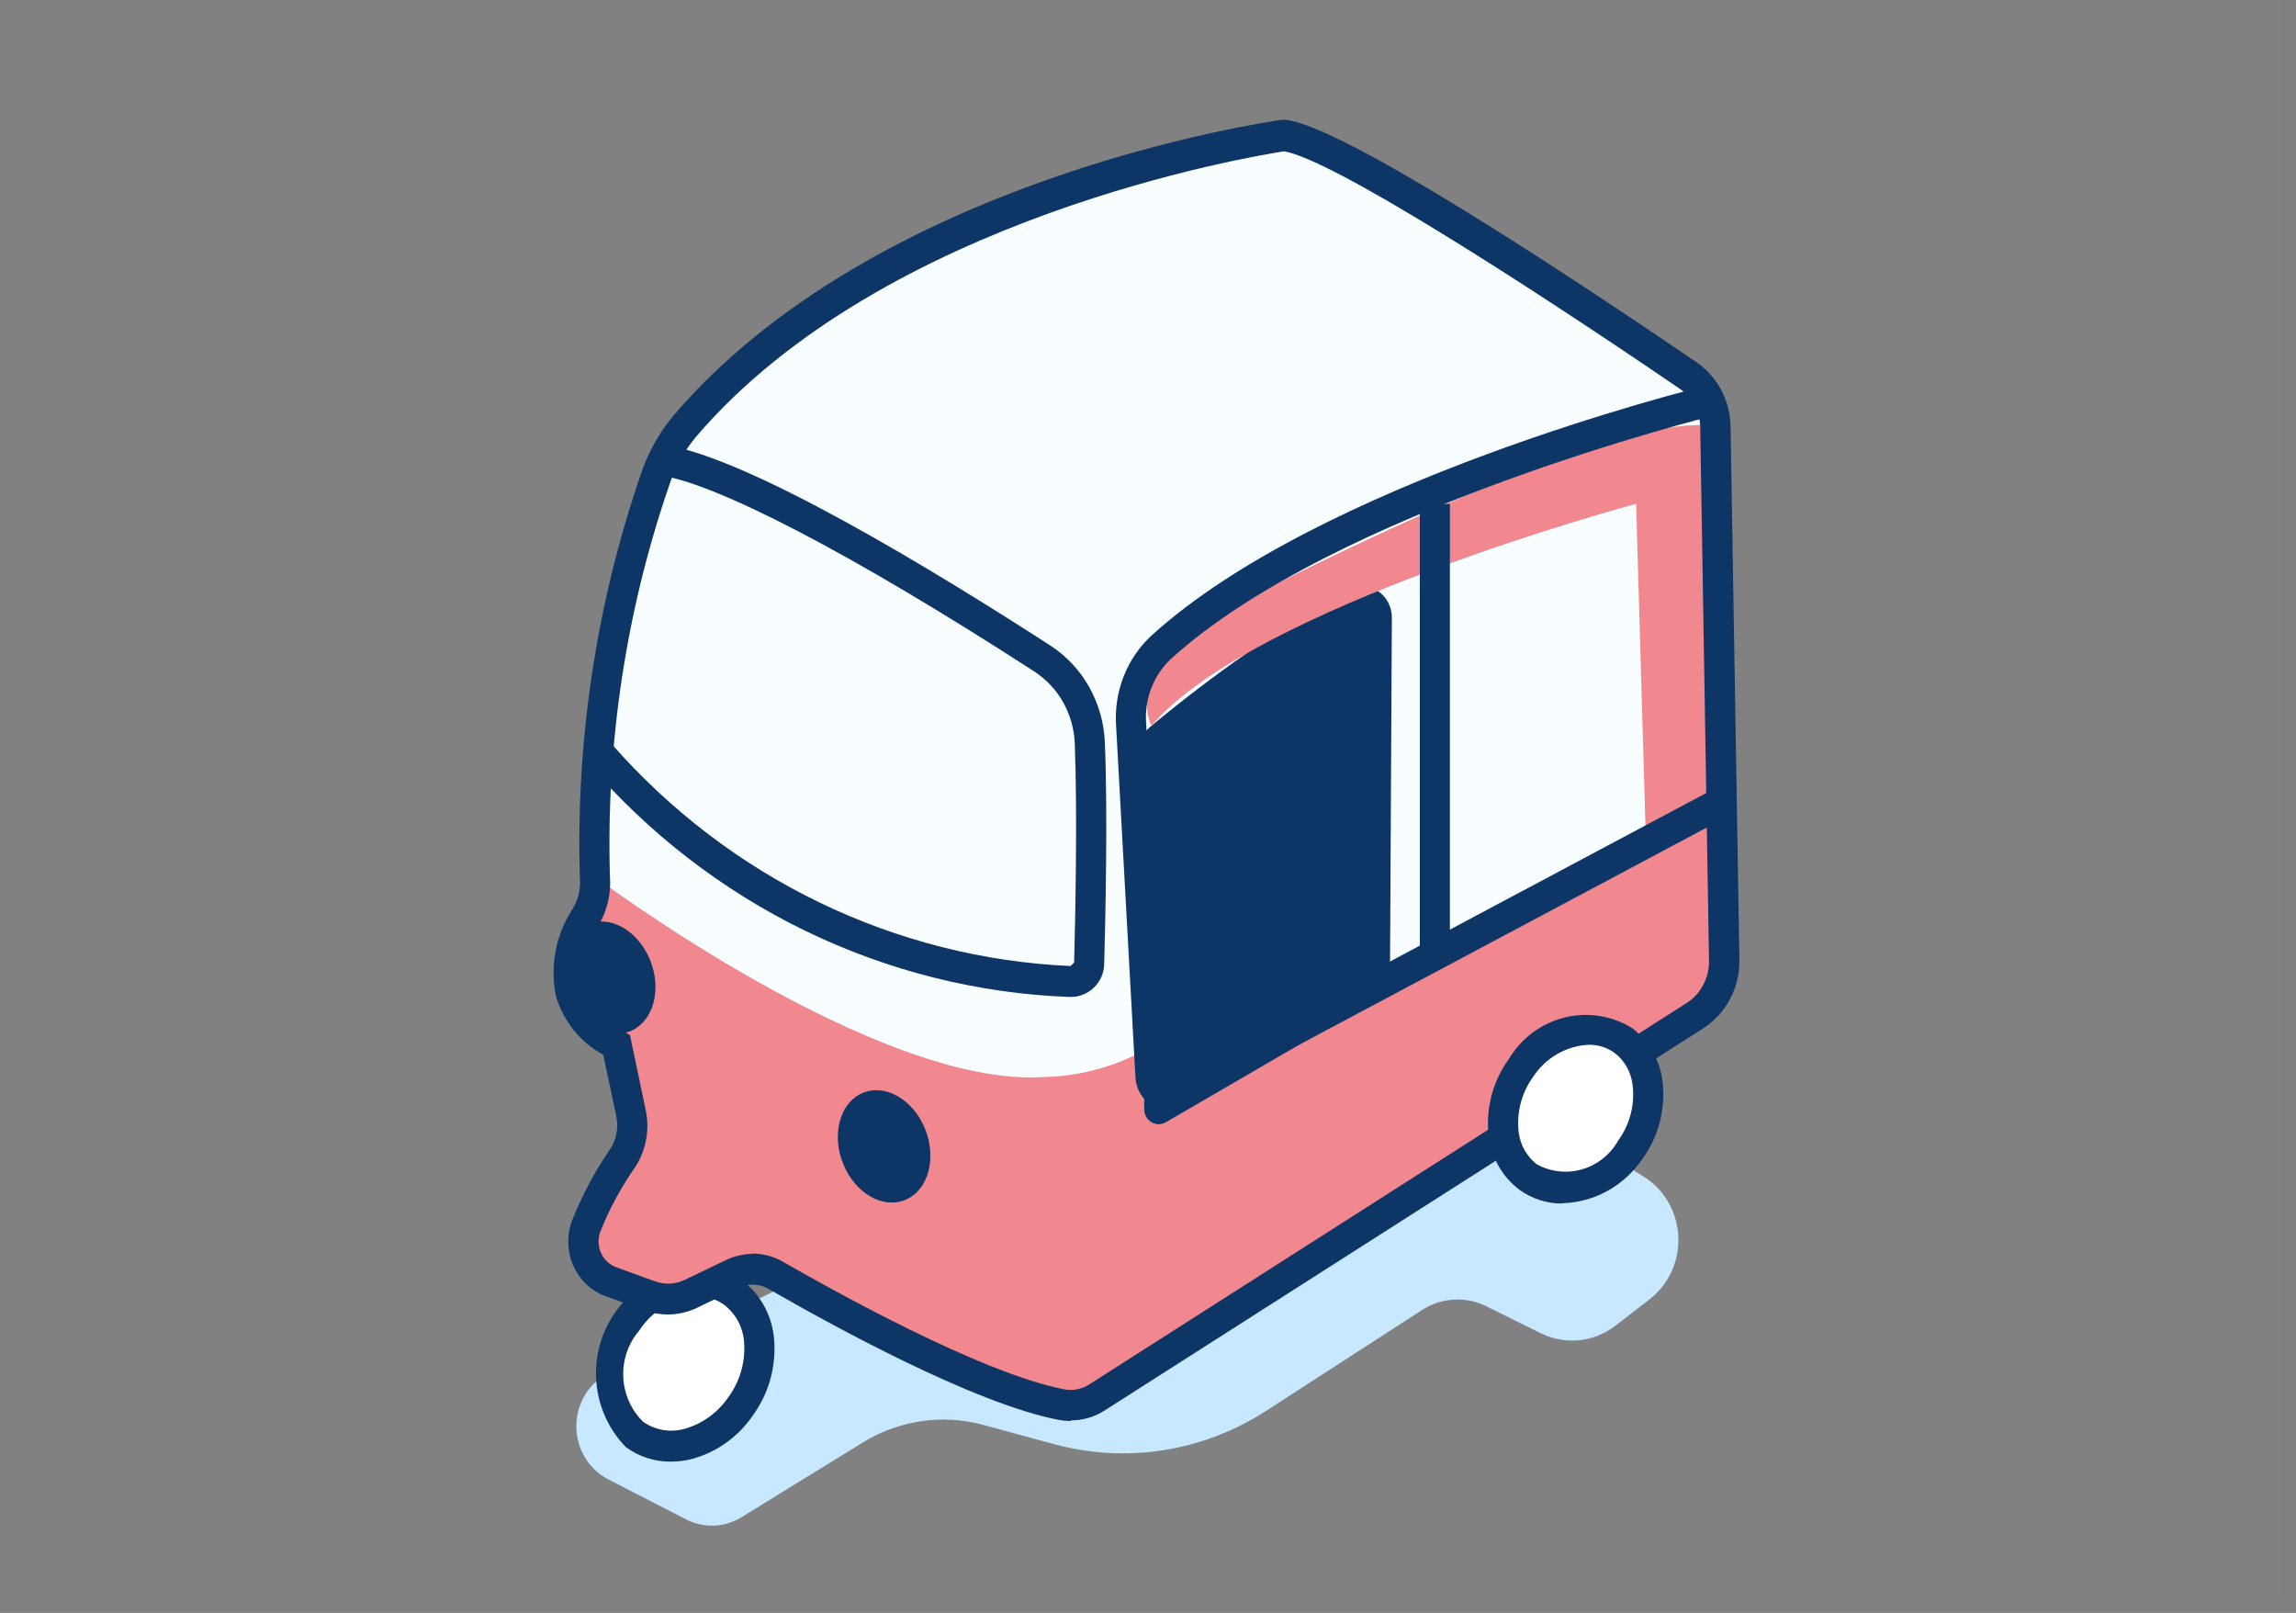 <svg width="84" height="59" viewBox="0 0 84 59" fill="none" xmlns="http://www.w3.org/2000/svg">
<rect x="0" y="0" width="84" height="59" fill="#808080" stroke="none"/>
<path opacity="0.014" d="M83.5 0H0V58.45H83.5V0Z" fill="#EAF7FF"/>
<path d="M32.384 45.223L22.27 50.218C21.918 50.395 21.62 50.67 21.411 51.011C21.201 51.353 21.088 51.747 21.085 52.151C21.082 52.555 21.188 52.951 21.391 53.296C21.595 53.641 21.887 53.921 22.237 54.105L25.105 55.579C25.421 55.741 25.772 55.819 26.126 55.805C26.479 55.791 26.824 55.686 27.127 55.499L31.562 52.767C32.221 52.361 32.954 52.094 33.716 51.984C34.478 51.874 35.253 51.923 35.996 52.127L38.563 52.825C39.871 53.18 41.235 53.255 42.572 53.045C43.908 52.834 45.188 52.343 46.332 51.601L52.023 47.921C52.372 47.694 52.771 47.563 53.183 47.539C53.596 47.515 54.007 47.599 54.379 47.783L56.368 48.767C56.804 48.983 57.29 49.072 57.773 49.024C58.255 48.975 58.715 48.791 59.102 48.492L60.358 47.521C60.702 47.254 60.976 46.905 61.158 46.504C61.34 46.102 61.424 45.662 61.402 45.219C61.38 44.778 61.253 44.348 61.032 43.968C60.812 43.588 60.504 43.269 60.136 43.04L53.367 38.856C53.309 38.821 53.245 38.798 53.178 38.79C53.111 38.782 53.043 38.789 52.978 38.81L32.462 45.189C32.439 45.194 32.417 45.202 32.395 45.212L32.384 45.223Z" fill="#C7E8FE"/>
<path d="M27.113 51.414C28.109 49.981 27.98 48.132 26.827 47.284C25.673 46.436 23.931 46.911 22.935 48.344C21.94 49.778 22.068 51.627 23.222 52.474C24.376 53.322 26.118 52.847 27.113 51.414Z" fill="white"/>
<path d="M24.527 53.465C23.946 53.467 23.379 53.283 22.904 52.939C22.278 52.304 21.893 51.46 21.818 50.559C21.742 49.658 21.982 48.759 22.494 48.023C23.006 47.288 23.755 46.764 24.609 46.546C25.462 46.329 26.363 46.431 27.15 46.835C27.498 47.098 27.784 47.438 27.988 47.83C28.192 48.221 28.308 48.655 28.328 49.099C28.381 50.048 28.11 50.986 27.561 51.751C27.035 52.531 26.261 53.097 25.372 53.351C25.096 53.428 24.812 53.466 24.527 53.465ZM25.516 47.43C25.09 47.451 24.676 47.575 24.305 47.792C23.934 48.008 23.618 48.311 23.382 48.676C22.981 49.144 22.774 49.754 22.803 50.377C22.832 51 23.095 51.587 23.538 52.014C23.762 52.167 24.017 52.269 24.284 52.31C24.551 52.352 24.824 52.333 25.083 52.254C25.724 52.064 26.281 51.652 26.661 51.088C27.062 50.535 27.262 49.856 27.228 49.167C27.218 48.889 27.148 48.616 27.023 48.369C26.898 48.122 26.721 47.907 26.505 47.738C26.217 47.526 25.871 47.414 25.516 47.418V47.43Z" fill="#0D3666"/>
<path d="M22.348 46.881L23.76 47.395C24.254 47.576 24.798 47.547 25.271 47.315L26.772 46.595C27.023 46.471 27.3 46.412 27.579 46.422C27.857 46.432 28.13 46.511 28.372 46.652C30.384 47.807 35.785 50.813 38.864 51.385C39.295 51.464 39.739 51.375 40.108 51.133L61.992 37.165C62.326 36.952 62.601 36.653 62.789 36.299C62.978 35.944 63.075 35.546 63.07 35.141L62.748 15.617C62.74 15.245 62.646 14.88 62.472 14.554C62.297 14.227 62.049 13.949 61.748 13.743C58.647 11.628 49.066 5.192 46.955 4.964C46.955 4.964 32.384 6.964 25.016 15.617C24.534 16.202 24.167 16.877 23.938 17.606C22.343 22.253 21.6 27.164 21.748 32.089C21.785 32.597 21.669 33.104 21.415 33.541C20.792 34.593 19.948 36.787 22.548 38.228L23.071 40.72C23.128 41.003 23.131 41.296 23.077 41.581C23.024 41.865 22.916 42.136 22.76 42.377C22.226 43.15 21.778 43.982 21.426 44.858C21.354 45.053 21.321 45.262 21.329 45.471C21.337 45.68 21.385 45.885 21.471 46.075C21.557 46.264 21.679 46.434 21.83 46.574C21.98 46.715 22.157 46.823 22.348 46.892V46.881Z" fill="#F8FDFF"/>
<path d="M39.175 36.467H39.108C35.764 36.34 32.478 35.515 29.452 34.043C26.426 32.572 23.722 30.484 21.504 27.906L22.371 27.208C24.506 29.641 27.09 31.613 29.973 33.008C32.856 34.403 35.981 35.195 39.164 35.336L39.297 35.21C39.342 33.633 39.42 29.677 39.32 27.174C39.296 26.646 39.148 26.132 38.889 25.676C38.63 25.22 38.266 24.836 37.83 24.556C31.206 20.27 26.038 17.572 23.993 17.366L24.105 16.246C27.172 16.566 34.385 21.001 38.419 23.608C39.004 23.985 39.492 24.502 39.84 25.115C40.188 25.728 40.387 26.419 40.42 27.128C40.531 29.666 40.442 33.644 40.398 35.244C40.397 35.413 40.362 35.579 40.295 35.733C40.228 35.886 40.13 36.023 40.009 36.136C39.782 36.351 39.484 36.469 39.175 36.467Z" fill="#0D3666"/>
<path d="M62.981 29.346L63.081 35.13C63.088 35.535 62.993 35.935 62.803 36.289C62.614 36.644 62.338 36.942 62.003 37.154L40.119 51.122C39.749 51.363 39.306 51.452 38.875 51.374C35.796 50.802 30.395 47.796 28.383 46.641C28.14 46.5 27.868 46.421 27.59 46.411C27.311 46.401 27.034 46.461 26.782 46.584L25.282 47.304C24.808 47.535 24.265 47.564 23.771 47.384L22.359 46.87C22.167 46.801 21.99 46.693 21.84 46.553C21.689 46.412 21.567 46.242 21.481 46.053C21.395 45.863 21.346 45.658 21.339 45.449C21.331 45.239 21.365 45.031 21.437 44.835C21.787 43.958 22.234 43.126 22.77 42.355C22.93 42.115 23.04 41.844 23.094 41.559C23.147 41.274 23.143 40.981 23.082 40.697L22.559 38.205C19.959 36.765 20.814 34.57 21.426 33.519C21.68 33.082 21.796 32.575 21.759 32.067C21.759 32.067 32.106 39.84 38.241 39.394C39.438 39.363 40.614 39.062 41.686 38.514L41.875 40.583L62.981 29.335V29.346Z" fill="#F2888F"/>
<path d="M33.135 43.885C33.962 43.531 34.279 42.37 33.843 41.292C33.407 40.214 32.383 39.627 31.556 39.981C30.729 40.335 30.412 41.496 30.848 42.574C31.284 43.652 32.308 44.239 33.135 43.885Z" fill="#0D3666"/>
<path d="M23.077 37.713C23.904 37.359 24.221 36.198 23.785 35.12C23.349 34.042 22.325 33.455 21.498 33.809C20.671 34.163 20.354 35.324 20.79 36.402C21.226 37.48 22.25 38.067 23.077 37.713Z" fill="#0D3666"/>
<path d="M41.864 40.594L41.42 28.123C41.409 27.821 41.468 27.52 41.591 27.246C41.715 26.972 41.9 26.732 42.131 26.546C44.38 24.676 46.778 23.005 49.3 21.55C49.471 21.463 49.662 21.422 49.853 21.432C50.044 21.442 50.23 21.502 50.392 21.606C50.555 21.71 50.689 21.855 50.782 22.027C50.874 22.2 50.923 22.393 50.922 22.59L50.855 35.301C50.855 35.599 50.777 35.892 50.631 36.149C50.484 36.406 50.274 36.618 50.022 36.765L42.653 41.051C42.574 41.098 42.484 41.123 42.393 41.123C42.302 41.124 42.212 41.1 42.132 41.053C42.053 41.007 41.986 40.941 41.939 40.86C41.892 40.78 41.866 40.688 41.864 40.594Z" fill="#0D3666"/>
<path d="M60.214 30.706L59.858 18.429C59.858 18.429 45.788 22.202 42.131 26.545C42.131 26.545 41.153 24.842 43.82 22.819C43.82 22.819 58.869 14.806 62.748 15.606L62.97 29.346L60.214 30.695V30.706Z" fill="#F2888F"/>
<path d="M39.175 51.979C39.041 51.979 38.907 51.968 38.775 51.945C35.641 51.362 30.273 48.39 28.116 47.144C27.949 47.048 27.762 46.995 27.57 46.989C27.379 46.983 27.189 47.025 27.016 47.109L25.516 47.83C24.91 48.126 24.214 48.163 23.582 47.932L22.17 47.418C21.909 47.326 21.669 47.18 21.465 46.99C21.26 46.799 21.096 46.568 20.981 46.309C20.865 46.051 20.8 45.771 20.791 45.486C20.781 45.202 20.827 44.918 20.926 44.652C21.291 43.732 21.757 42.858 22.315 42.046C22.432 41.87 22.512 41.673 22.553 41.464C22.593 41.256 22.591 41.042 22.548 40.834L22.07 38.582C21.658 38.359 21.292 38.055 20.994 37.686C20.697 37.317 20.473 36.891 20.337 36.433C20.226 35.884 20.224 35.317 20.331 34.767C20.438 34.218 20.651 33.696 20.959 33.232C21.16 32.897 21.25 32.504 21.215 32.112C21.063 27.11 21.812 22.122 23.426 17.401C23.684 16.605 24.088 15.868 24.615 15.229C32.04 6.518 46.299 4.472 46.899 4.381H47.032C49.133 4.609 57.357 10.039 62.07 13.251C62.444 13.509 62.752 13.855 62.968 14.261C63.185 14.667 63.304 15.12 63.314 15.583L63.637 35.107C63.646 35.609 63.528 36.105 63.294 36.546C63.06 36.987 62.718 37.358 62.303 37.622L40.419 51.59C40.05 51.829 39.622 51.955 39.186 51.956L39.175 51.979ZM27.516 45.852C27.909 45.853 28.295 45.955 28.639 46.149C30.284 47.098 35.907 50.253 38.964 50.825C39.263 50.876 39.571 50.815 39.831 50.653L61.714 36.684C61.965 36.522 62.172 36.296 62.314 36.028C62.456 35.76 62.529 35.458 62.525 35.153L62.203 15.629C62.201 15.35 62.133 15.075 62.003 14.829C61.873 14.584 61.686 14.376 61.458 14.223C55.546 10.188 48.677 5.81 46.977 5.535C45.877 5.707 32.34 7.913 25.449 15.995C25.015 16.523 24.683 17.133 24.471 17.789C22.902 22.367 22.171 27.204 22.315 32.055C22.362 32.679 22.218 33.303 21.904 33.838C21.45 34.515 21.27 35.348 21.404 36.159C21.524 36.507 21.712 36.827 21.957 37.098C22.201 37.37 22.497 37.587 22.826 37.736L23.048 37.862L23.626 40.617C23.701 40.975 23.703 41.345 23.635 41.705C23.566 42.064 23.427 42.406 23.226 42.709C22.715 43.44 22.29 44.23 21.959 45.063C21.914 45.188 21.894 45.32 21.899 45.453C21.905 45.586 21.936 45.716 21.99 45.836C22.045 45.956 22.123 46.064 22.219 46.153C22.314 46.242 22.426 46.311 22.548 46.355L23.96 46.869C24.32 47 24.715 46.979 25.06 46.812L26.56 46.092C26.866 45.944 27.2 45.866 27.538 45.864L27.516 45.852Z" fill="#0D3666"/>
<path d="M42.754 40.594C42.544 40.592 42.338 40.537 42.154 40.434C41.979 40.331 41.832 40.185 41.725 40.01C41.619 39.834 41.556 39.634 41.542 39.428L40.831 26.511C40.794 25.906 40.89 25.3 41.111 24.738C41.332 24.176 41.673 23.673 42.109 23.265C48.288 17.629 61.859 14.246 62.425 14.108L62.681 15.206C62.548 15.24 48.811 18.658 42.831 24.11C42.518 24.405 42.275 24.769 42.119 25.175C41.963 25.581 41.899 26.018 41.931 26.454L42.642 39.371L42.798 39.462L62.714 28.854L63.215 29.86L43.298 40.468C43.126 40.558 42.936 40.605 42.742 40.605L42.754 40.594Z" fill="#0D3666"/>
<path d="M53.045 18.43H51.945V35.29H53.045V18.43Z" fill="#0D3666"/>
<path d="M59.655 42.041C60.616 40.66 60.497 38.879 59.389 38.064C58.281 37.248 56.603 37.706 55.642 39.087C54.681 40.468 54.801 42.249 55.909 43.065C57.017 43.88 58.694 43.422 59.655 42.041Z" fill="white"/>
<path d="M57.168 44.023C56.604 44.031 56.052 43.855 55.59 43.52C55.251 43.267 54.972 42.938 54.774 42.558C54.575 42.178 54.463 41.757 54.445 41.326C54.391 40.405 54.655 39.494 55.19 38.754C55.644 37.99 56.371 37.441 57.216 37.225C58.06 37.009 58.954 37.143 59.702 37.599C60.298 38.049 60.698 38.723 60.814 39.474C60.956 40.491 60.704 41.526 60.114 42.355C59.785 42.851 59.347 43.26 58.835 43.548C58.323 43.836 57.752 43.995 57.168 44.012V44.023ZM58.113 38.217C57.707 38.238 57.312 38.357 56.959 38.563C56.606 38.77 56.305 39.058 56.079 39.405C55.7 39.933 55.511 40.579 55.546 41.234C55.554 41.5 55.62 41.76 55.739 41.995C55.858 42.231 56.028 42.436 56.235 42.595C56.747 42.872 57.343 42.934 57.899 42.767C58.455 42.601 58.926 42.219 59.213 41.703C59.638 41.116 59.822 40.382 59.725 39.657C59.696 39.431 59.622 39.213 59.51 39.017C59.397 38.82 59.247 38.649 59.069 38.514C58.793 38.314 58.462 38.209 58.124 38.217H58.113Z" fill="#0D3666"/>
</svg>
